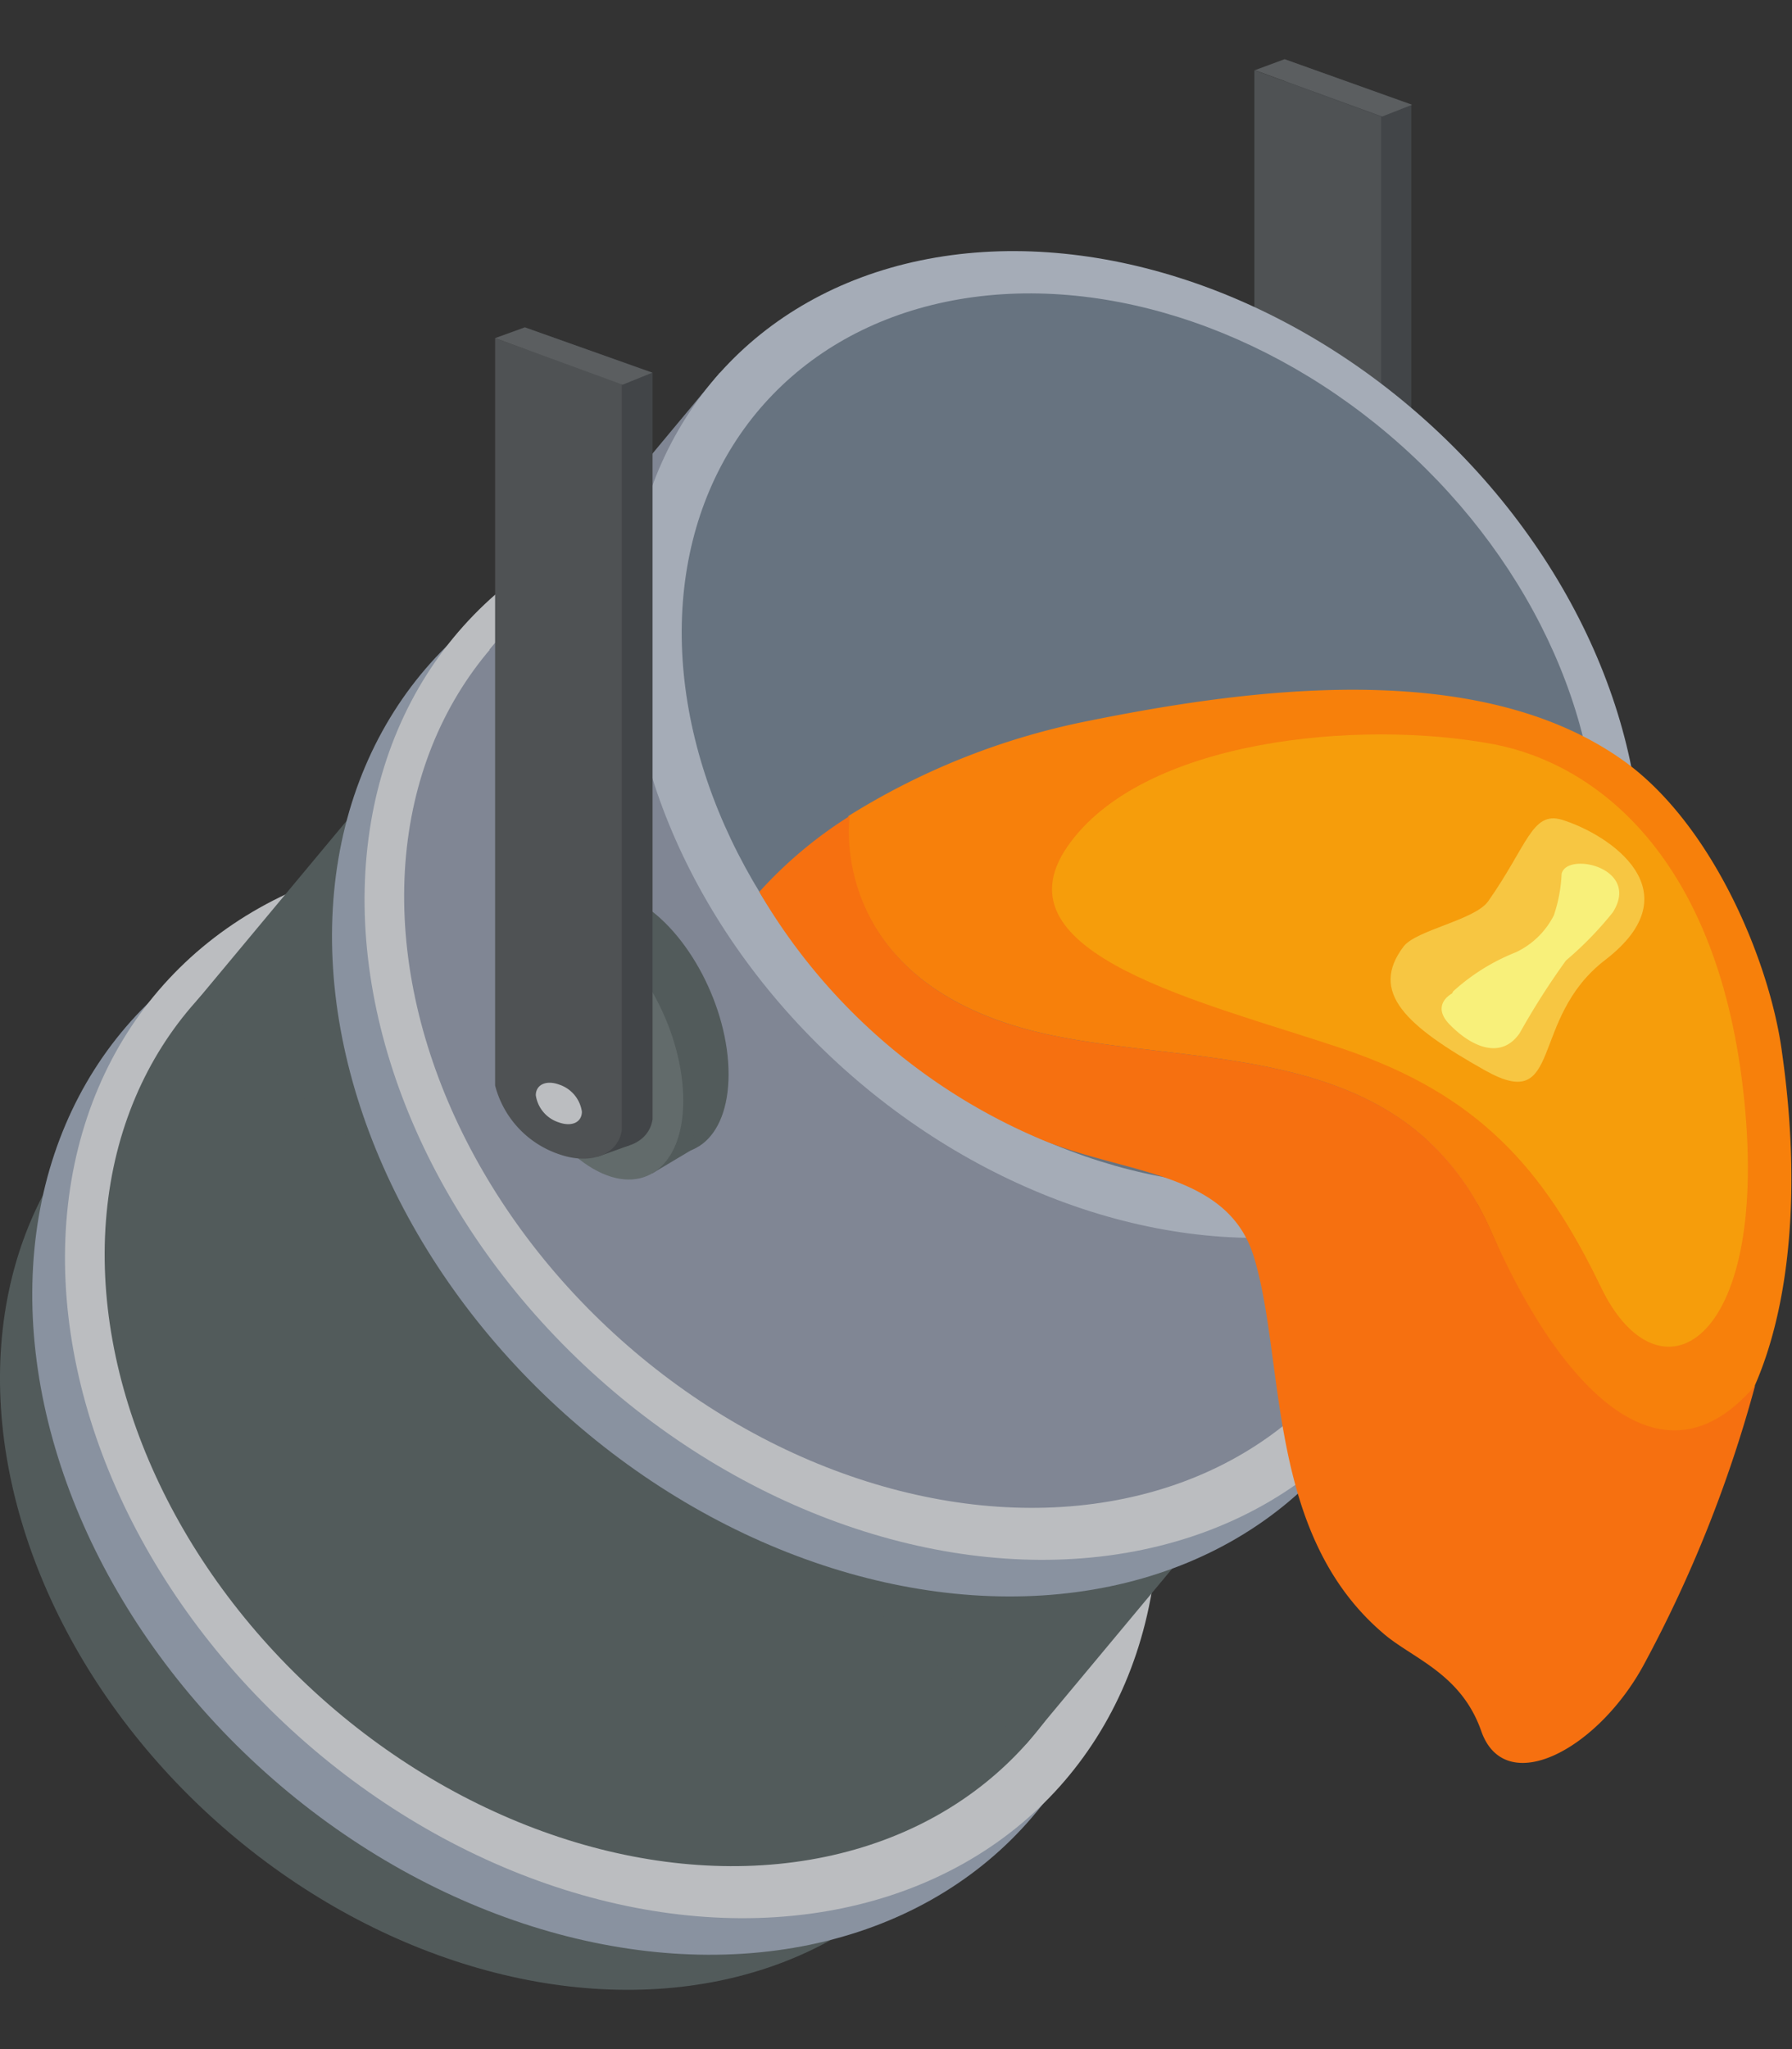 <svg id="图层_1" data-name="图层 1" xmlns="http://www.w3.org/2000/svg" viewBox="0 0 70 80"><rect x="0" y="0" width="70" height="80" fill="#333333" stroke="none"/><defs><style>.cls-1{fill:#424548;}.cls-2{fill:#4f5254;}.cls-3{fill:#bbbdc0;}.cls-4{fill:#5b5e60;}.cls-5{fill:#525b5b;}.cls-6{fill:#8992a0;}.cls-7{fill:#808694;}.cls-8{fill:#a5acb7;}.cls-9{fill:#677380;}.cls-10{fill:#f7800b;}.cls-11{fill:#f67010;}.cls-12{fill:#f7ba0d;}.cls-12,.cls-13{opacity:0.5;}.cls-13,.cls-14{fill:#f8f07a;}.cls-15{fill:#626b6b;}.cls-16{fill:none;}</style></defs><polygon class="cls-1" points="54.27 34.25 53.02 34.7 52.67 34 53.93 33.86 54.27 34.25"/><path class="cls-1" d="M50.18,2.32V31.49l0,0a3.76,3.76,0,0,0,2.46,2.66c1.28.45,2.35,0,2.49-.93h0V4.09Z"/><path class="cls-2" d="M49,2.74V31.92h0a3.82,3.82,0,0,0,2.48,2.67c1.28.45,2.32,0,2.47-.94h0V4.55Z"/><path class="cls-3" d="M50.6,32.29a1.31,1.31,0,0,0,.9,1.06c.5.18.91,0,.91-.42a1.32,1.32,0,0,0-.91-1.06C51,31.7,50.6,31.88,50.6,32.29Z"/><polygon class="cls-4" points="50.18 2.31 49.02 2.74 53.99 4.55 55.16 4.09 50.18 2.31"/><ellipse class="cls-5" cx="19.78" cy="58.42" rx="17.01" ry="21.75" transform="translate(-36.94 34.2) rotate(-48.17)"/><ellipse class="cls-6" cx="22.62" cy="55.52" rx="18.36" ry="23.48" transform="translate(-33.84 35.35) rotate(-48.17)"/><ellipse class="cls-3" cx="23.9" cy="54.09" rx="18.36" ry="23.48" transform="translate(-32.35 35.83) rotate(-48.17)"/><ellipse class="cls-5" cx="23.87" cy="53.59" rx="17.01" ry="21.75" transform="translate(-31.98 35.64) rotate(-48.17)"/><polygon class="cls-5" points="28.12 14.55 7.67 39.09 40.08 68.09 60.53 43.56 28.12 14.55"/><ellipse class="cls-6" cx="34.32" cy="41.53" rx="18.36" ry="23.48" transform="translate(-19.51 39.41) rotate(-48.17)"/><ellipse class="cls-3" cx="35.59" cy="40.1" rx="18.36" ry="23.48" transform="translate(-18.02 39.88) rotate(-48.17)"/><ellipse class="cls-7" cx="35.57" cy="39.6" rx="17.01" ry="21.75" transform="translate(-17.66 39.7) rotate(-48.17)"/><polygon class="cls-7" points="28.12 14.55 19.12 25.36 51.54 54.37 60.53 43.56 28.12 14.55"/><ellipse class="cls-8" cx="44.32" cy="29.06" rx="17.01" ry="21.75" transform="translate(-6.89 42.71) rotate(-48.17)"/><ellipse class="cls-9" cx="44.5" cy="28.86" rx="15.37" ry="19.65" transform="translate(-6.68 42.77) rotate(-48.17)"/><path class="cls-10" d="M41.09,40.42c6.07,1.26,13.9.23,17.16,7.68,2.63,6,4.33,9.6,8.36,8.88,2.71-2.56,4.07-8.37,3-15.89-.47-3.54-2.71-8.9-6.19-11.39-5.69-4.06-14.69-2.83-21.22-1.49a27.89,27.89,0,0,0-9.06,3.65S32.2,38.57,41.09,40.42Z"/><path class="cls-11" d="M29.66,34.82a23.22,23.22,0,0,0,11,9.66C44,45.88,48,45.7,49,49.14c1.21,4.06.47,10.71,5,14.6,1.13,1,3.06,1.56,3.86,3.84.93,2.66,4.58.73,6.38-2.64a50.86,50.86,0,0,0,4.32-10.85c-3.68,4.33-7.67,0-10.3-6C55,40.65,47.16,41.68,41.09,40.42c-8.89-1.85-7.9-8.55-7.9-8.56A16.75,16.75,0,0,0,29.66,34.82Z"/><path class="cls-12" d="M58.37,29.06c-5.28-1-13.79-.2-16.68,4s5.39,6.08,10.72,7.87,7.89,4.68,10.13,9.33S69.1,52.6,68.14,43,62.29,29.82,58.37,29.06Z"/><path class="cls-13" d="M61,32c-1.16-.33-1.33,1-2.87,3.19-.52.73-2.81,1.12-3.3,1.76-1.36,1.79.1,3.11,3.18,4.84s1.68-2,4.69-4.31C66.19,34.8,62.88,32.58,61,32Z"/><path class="cls-14" d="M61,34.12a5.87,5.87,0,0,1-.3,1.61,3.18,3.18,0,0,1-1.49,1.45,8,8,0,0,0-2.43,1.51.2.2,0,0,0-.05.09c-.43.25-.62.69-.11,1.21.83.86,2,1.41,2.74.35a29,29,0,0,1,1.81-2.84A13.62,13.62,0,0,0,63,35.62C64.11,33.87,61.19,33.23,61,34.12Z"/><path class="cls-5" d="M21.42,37.88c0,2.59,1.57,5.6,3.52,6.72s3.52-.06,3.52-2.66-1.58-5.6-3.52-6.72S21.42,35.29,21.42,37.88Z"/><polygon class="cls-5" points="20.88 36.05 22.71 34.99 27.29 44.73 25.48 45.81 20.88 36.05"/><path class="cls-15" d="M19.65,38.9c0,2.59,1.58,5.61,3.52,6.73s3.52-.07,3.52-2.66-1.57-5.61-3.52-6.73S19.65,36.31,19.65,38.9Z"/><polygon class="cls-1" points="24.6 44.71 23.35 45.16 22.99 44.47 24.25 44.33 24.6 44.71"/><path class="cls-1" d="M20.5,12.78V42h0A3.78,3.78,0,0,0,23,44.63c1.28.46,2.35,0,2.49-.93h0V14.55Z"/><path class="cls-2" d="M19.34,13.2V42.38h0a3.85,3.85,0,0,0,2.49,2.68c1.28.45,2.32,0,2.46-.94h0V15Z"/><path class="cls-3" d="M20.93,42.76a1.31,1.31,0,0,0,.9,1.06c.5.18.9,0,.9-.42a1.31,1.31,0,0,0-.9-1.06C21.33,42.16,20.93,42.35,20.93,42.76Z"/><polygon class="cls-4" points="20.5 12.78 19.34 13.2 24.32 15.02 25.48 14.55 20.5 12.78"/><rect class="cls-16" width="70" height="80"/></svg>